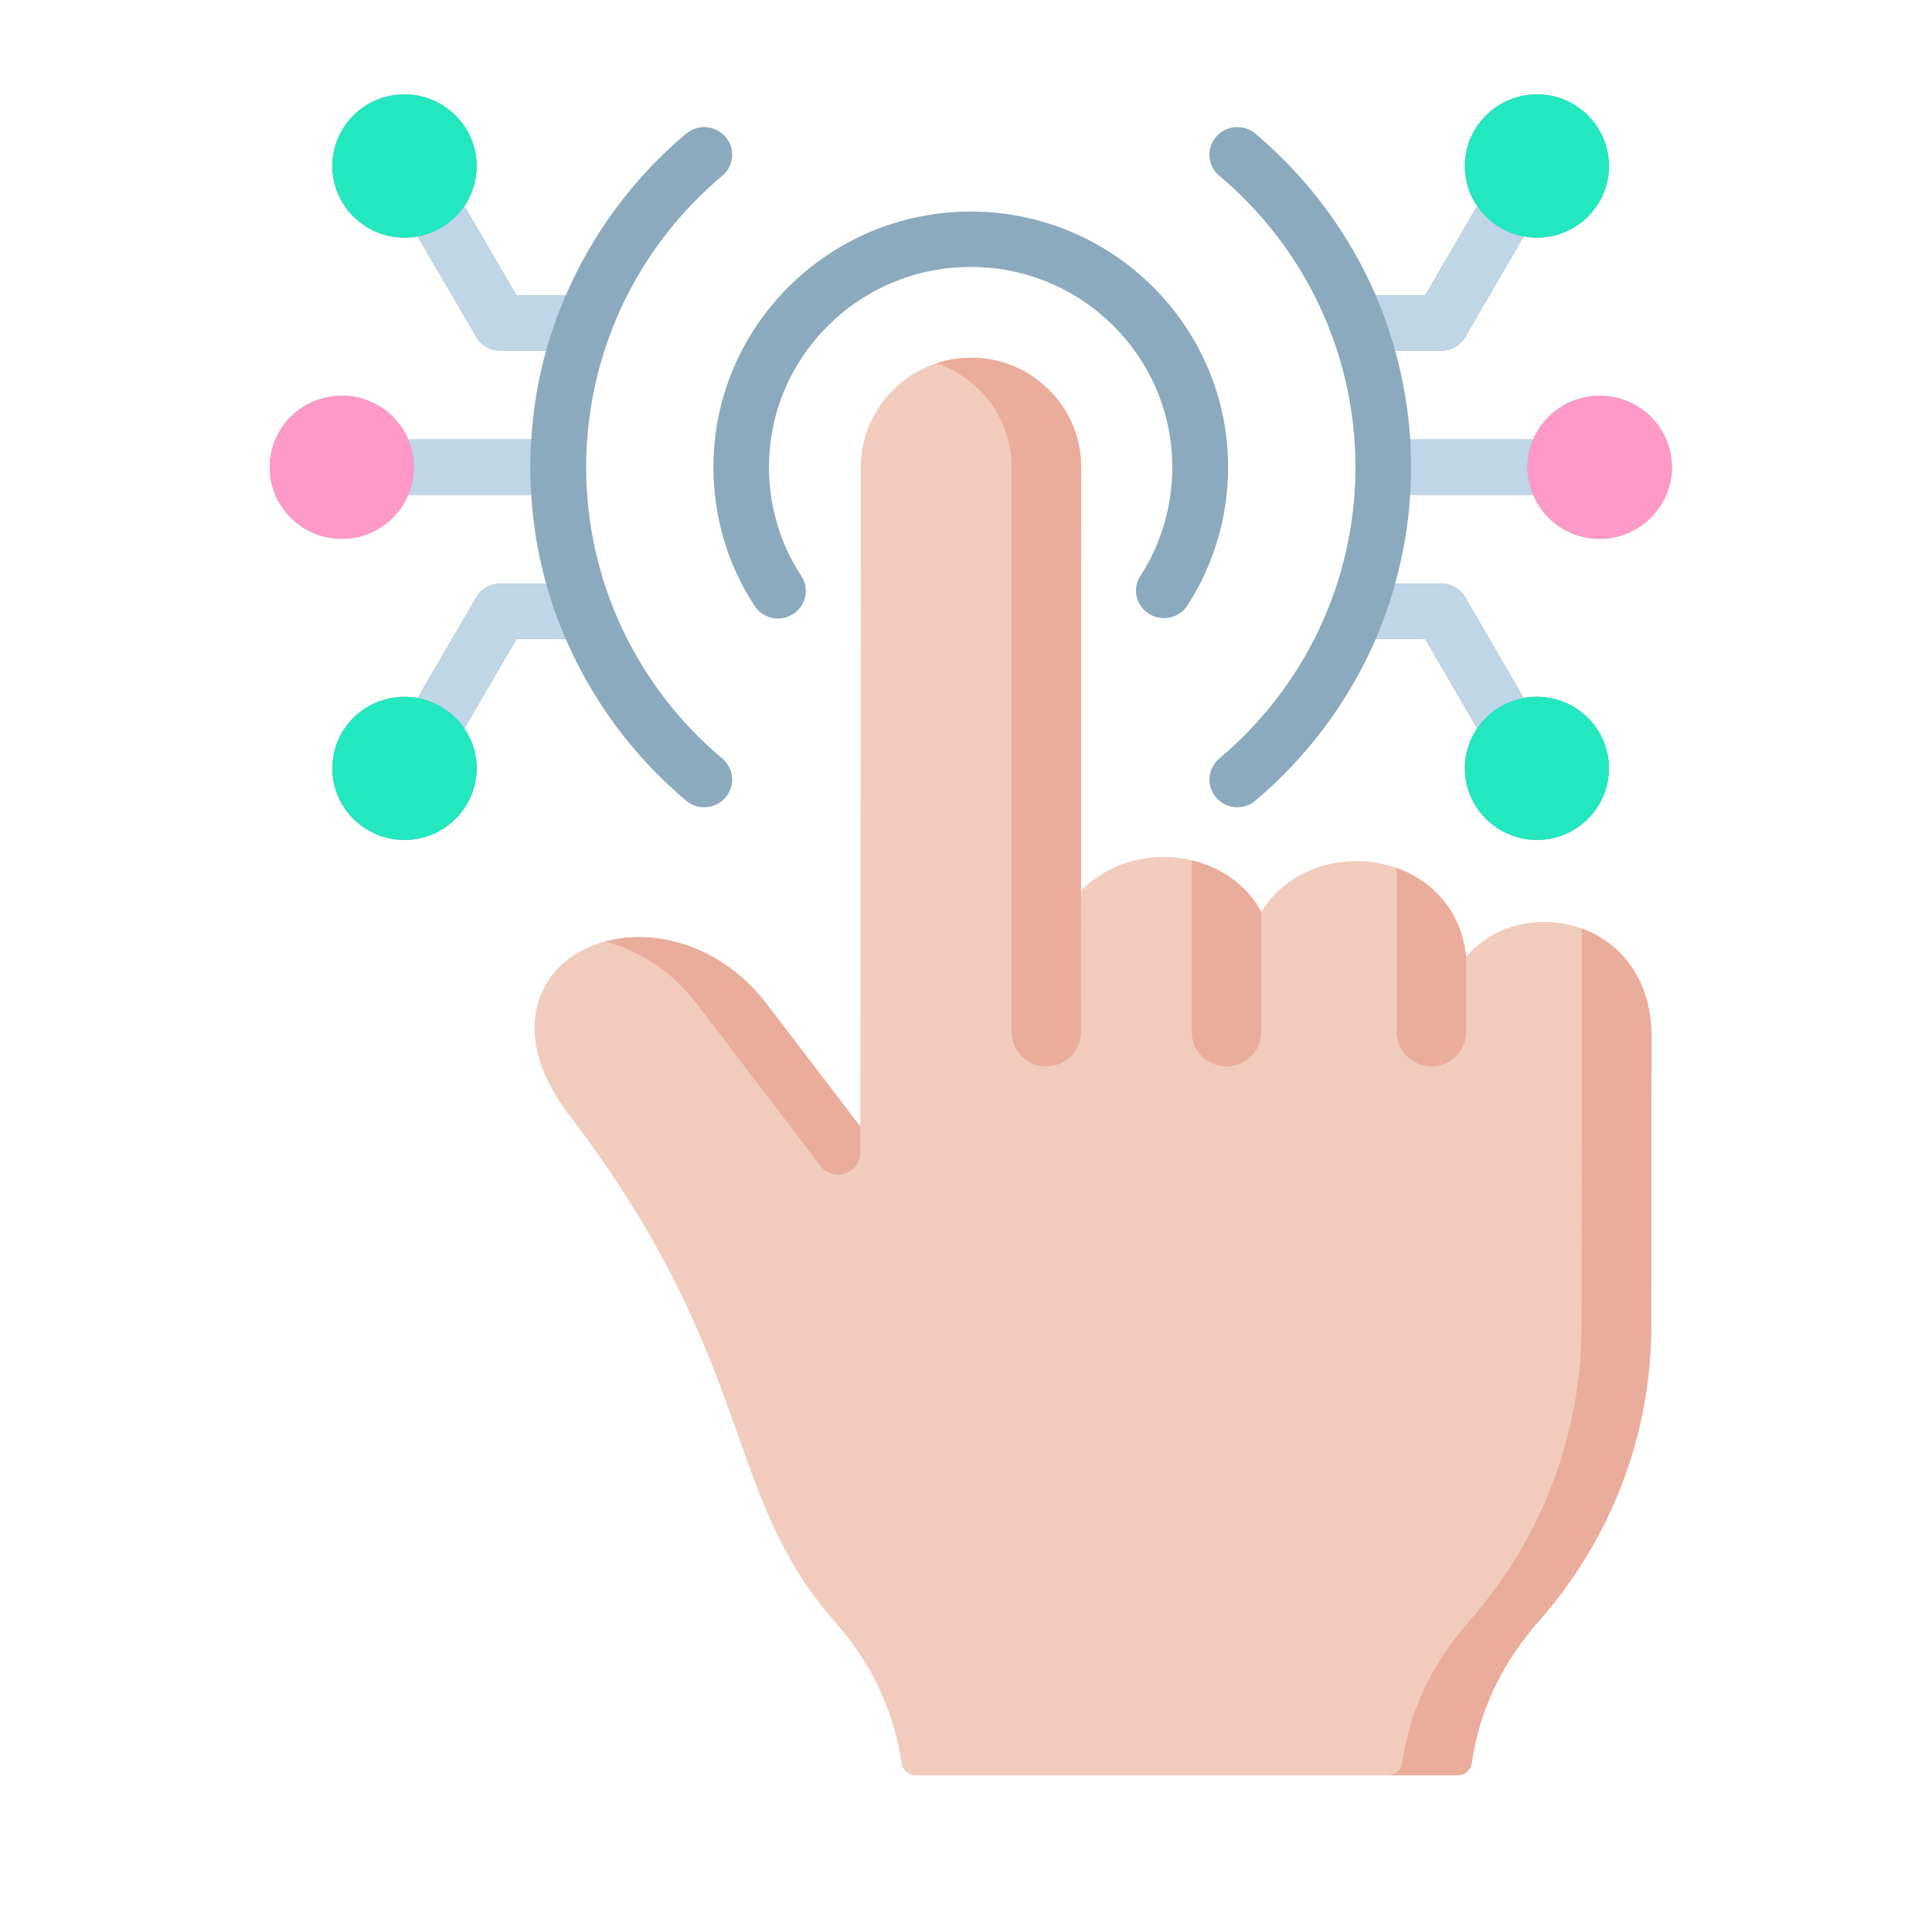 <svg xmlns="http://www.w3.org/2000/svg" xmlns:xlink="http://www.w3.org/1999/xlink" width="40" zoomAndPan="magnify" viewBox="0 0 30 30" height="40" preserveAspectRatio="xMidYMid meet" version="1.0"><defs><clipPath id="46ea81a872"><path d="M 4.188 1.453 L 12 1.453 L 12 14 L 4.188 14 Z M 4.188 1.453 " clip-rule="nonzero"/></clipPath><clipPath id="e82db0cb9f"><path d="M 18 1.453 L 25.965 1.453 L 25.965 14 L 18 14 Z M 18 1.453 " clip-rule="nonzero"/></clipPath><clipPath id="b7d9df50be"><path d="M 5 1.453 L 8 1.453 L 8 4 L 5 4 Z M 5 1.453 " clip-rule="nonzero"/></clipPath><clipPath id="322854c003"><path d="M 4.188 6 L 7 6 L 7 9 L 4.188 9 Z M 4.188 6 " clip-rule="nonzero"/></clipPath><clipPath id="eea01c3b8b"><path d="M 22 1.453 L 25 1.453 L 25 4 L 22 4 Z M 22 1.453 " clip-rule="nonzero"/></clipPath><clipPath id="90269a1954"><path d="M 23 6 L 25.965 6 L 25.965 9 L 23 9 Z M 23 6 " clip-rule="nonzero"/></clipPath><clipPath id="13f054c743"><path d="M 8 5 L 25.965 5 L 25.965 27.582 L 8 27.582 Z M 8 5 " clip-rule="nonzero"/></clipPath><clipPath id="2e57c540f8"><path d="M 21 14 L 25.965 14 L 25.965 27.582 L 21 27.582 Z M 21 14 " clip-rule="nonzero"/></clipPath></defs><path fill="#8caabd" d="M 12.082 9.605 C 11.938 9.605 11.801 9.535 11.719 9.41 C 11.297 8.77 11.078 8.023 11.078 7.254 C 11.078 5.066 12.871 3.285 15.074 3.285 C 17.277 3.285 19.07 5.066 19.07 7.254 C 19.07 8.02 18.852 8.762 18.438 9.402 C 18.309 9.602 18.039 9.656 17.84 9.531 C 17.637 9.402 17.578 9.137 17.711 8.938 C 18.035 8.434 18.203 7.855 18.203 7.254 C 18.203 5.539 16.801 4.145 15.074 4.145 C 13.344 4.145 11.941 5.539 11.941 7.254 C 11.941 7.859 12.113 8.441 12.441 8.941 C 12.574 9.141 12.516 9.406 12.316 9.535 C 12.242 9.582 12.16 9.605 12.082 9.605 Z M 12.082 9.605 " fill-opacity="1" fill-rule="nonzero"/><g clip-path="url(#46ea81a872)"><path fill="#8caabd" d="M 11.215 2.73 C 11.398 2.578 11.422 2.305 11.266 2.125 C 11.109 1.945 10.84 1.922 10.656 2.074 C 9.832 2.766 9.199 3.629 8.785 4.586 L 8.02 4.586 L 7.211 3.199 C 7.332 3.023 7.402 2.809 7.402 2.578 C 7.402 1.965 6.898 1.465 6.281 1.465 C 5.66 1.465 5.16 1.965 5.16 2.578 C 5.16 3.191 5.664 3.691 6.281 3.691 C 6.352 3.691 6.418 3.684 6.484 3.672 L 7.395 5.23 C 7.469 5.363 7.613 5.445 7.77 5.445 L 8.48 5.445 C 8.355 5.895 8.277 6.355 8.25 6.824 L 6.34 6.824 C 6.168 6.426 5.77 6.145 5.309 6.145 C 4.691 6.145 4.188 6.641 4.188 7.254 C 4.188 7.867 4.691 8.367 5.309 8.367 C 5.77 8.367 6.168 8.086 6.34 7.684 L 8.25 7.684 C 8.277 8.156 8.355 8.617 8.48 9.062 L 7.77 9.062 C 7.613 9.062 7.469 9.145 7.395 9.277 L 6.484 10.84 C 6.418 10.824 6.352 10.82 6.281 10.82 C 5.664 10.82 5.16 11.316 5.16 11.93 C 5.16 12.547 5.664 13.043 6.281 13.043 C 6.898 13.043 7.402 12.543 7.402 11.93 C 7.402 11.703 7.332 11.488 7.211 11.312 L 8.02 9.922 L 8.785 9.922 C 9.199 10.879 9.832 11.742 10.656 12.434 C 10.738 12.504 10.836 12.535 10.934 12.535 C 11.059 12.535 11.18 12.484 11.266 12.383 C 11.422 12.203 11.398 11.934 11.215 11.777 C 9.871 10.648 9.102 9 9.102 7.254 C 9.102 5.508 9.871 3.859 11.215 2.73 Z M 11.215 2.73 " fill-opacity="1" fill-rule="nonzero"/></g><g clip-path="url(#e82db0cb9f)"><path fill="#8caabd" d="M 23.809 7.684 C 23.977 8.086 24.375 8.367 24.84 8.367 C 25.457 8.367 25.961 7.867 25.961 7.254 C 25.961 6.641 25.457 6.145 24.84 6.145 C 24.375 6.145 23.977 6.426 23.809 6.824 L 21.898 6.824 C 21.867 6.355 21.789 5.895 21.664 5.445 L 22.379 5.445 C 22.535 5.445 22.676 5.363 22.754 5.23 L 23.66 3.672 C 23.727 3.684 23.797 3.691 23.867 3.691 C 24.484 3.691 24.984 3.191 24.984 2.578 C 24.984 1.965 24.484 1.465 23.867 1.465 C 23.25 1.465 22.746 1.965 22.746 2.578 C 22.746 2.809 22.816 3.023 22.938 3.199 L 22.129 4.586 L 21.363 4.586 C 20.949 3.629 20.312 2.766 19.492 2.074 C 19.309 1.922 19.035 1.945 18.883 2.125 C 18.727 2.305 18.75 2.578 18.934 2.73 C 20.277 3.859 21.047 5.508 21.047 7.254 C 21.047 9 20.277 10.648 18.934 11.777 C 18.75 11.934 18.727 12.203 18.883 12.383 C 18.969 12.484 19.09 12.535 19.211 12.535 C 19.312 12.535 19.41 12.504 19.492 12.434 C 20.312 11.742 20.949 10.879 21.363 9.922 L 22.129 9.922 L 22.938 11.312 C 22.816 11.488 22.746 11.703 22.746 11.93 C 22.746 12.543 23.25 13.043 23.867 13.043 C 24.484 13.043 24.984 12.543 24.984 11.93 C 24.984 11.32 24.484 10.82 23.867 10.82 C 23.797 10.82 23.727 10.824 23.66 10.84 L 22.754 9.277 C 22.676 9.145 22.535 9.062 22.379 9.062 L 21.664 9.062 C 21.789 8.617 21.867 8.152 21.898 7.684 Z M 23.809 7.684 " fill-opacity="1" fill-rule="nonzero"/></g><path fill="#bfd6e6" d="M 8.25 7.684 C 8.238 7.543 8.234 7.398 8.234 7.254 C 8.234 7.109 8.238 6.969 8.25 6.824 L 6.34 6.824 C 6.395 6.957 6.426 7.102 6.426 7.254 C 6.426 7.406 6.395 7.551 6.34 7.684 Z M 8.25 7.684 " fill-opacity="1" fill-rule="nonzero"/><path fill="#bfd6e6" d="M 21.664 5.445 L 22.379 5.445 C 22.535 5.445 22.676 5.363 22.754 5.23 L 23.66 3.672 C 23.359 3.617 23.102 3.441 22.938 3.199 L 22.129 4.586 L 21.363 4.586 C 21.48 4.863 21.582 5.152 21.664 5.445 Z M 21.664 5.445 " fill-opacity="1" fill-rule="nonzero"/><path fill="#bfd6e6" d="M 23.66 10.84 L 22.754 9.277 C 22.676 9.145 22.535 9.062 22.379 9.062 L 21.664 9.062 C 21.582 9.355 21.48 9.645 21.363 9.922 L 22.129 9.922 L 22.938 11.312 C 23.102 11.066 23.359 10.895 23.66 10.84 Z M 23.66 10.84 " fill-opacity="1" fill-rule="nonzero"/><path fill="#bfd6e6" d="M 23.809 7.684 C 23.75 7.551 23.719 7.406 23.719 7.254 C 23.719 7.102 23.75 6.957 23.809 6.824 L 21.898 6.824 C 21.906 6.969 21.91 7.109 21.91 7.254 C 21.91 7.398 21.906 7.543 21.898 7.684 Z M 23.809 7.684 " fill-opacity="1" fill-rule="nonzero"/><path fill="#bfd6e6" d="M 8.48 9.062 L 7.77 9.062 C 7.613 9.062 7.469 9.145 7.395 9.277 L 6.484 10.84 C 6.785 10.895 7.043 11.066 7.211 11.312 L 8.02 9.922 L 8.785 9.922 C 8.664 9.645 8.562 9.355 8.48 9.062 Z M 8.48 9.062 " fill-opacity="1" fill-rule="nonzero"/><path fill="#bfd6e6" d="M 6.484 3.672 L 7.395 5.23 C 7.469 5.363 7.613 5.445 7.77 5.445 L 8.48 5.445 C 8.562 5.152 8.664 4.863 8.785 4.586 L 8.02 4.586 L 7.211 3.199 C 7.047 3.441 6.785 3.617 6.484 3.672 Z M 6.484 3.672 " fill-opacity="1" fill-rule="nonzero"/><g clip-path="url(#b7d9df50be)"><path fill="#23e8bf" d="M 6.281 1.465 C 5.664 1.465 5.16 1.965 5.16 2.578 C 5.16 3.191 5.664 3.691 6.281 3.691 C 6.898 3.691 7.402 3.191 7.402 2.578 C 7.402 1.965 6.898 1.465 6.281 1.465 Z M 6.281 1.465 " fill-opacity="1" fill-rule="nonzero"/></g><g clip-path="url(#322854c003)"><path fill="#ff99c7" d="M 6.426 7.254 C 6.426 6.641 5.926 6.145 5.309 6.145 C 4.691 6.145 4.188 6.641 4.188 7.254 C 4.188 7.867 4.691 8.367 5.309 8.367 C 5.926 8.367 6.426 7.867 6.426 7.254 Z M 6.426 7.254 " fill-opacity="1" fill-rule="nonzero"/></g><path fill="#23e8bf" d="M 6.281 10.82 C 5.664 10.82 5.16 11.316 5.16 11.93 C 5.16 12.547 5.664 13.043 6.281 13.043 C 6.898 13.043 7.402 12.543 7.402 11.93 C 7.402 11.32 6.898 10.82 6.281 10.82 Z M 6.281 10.82 " fill-opacity="1" fill-rule="nonzero"/><g clip-path="url(#eea01c3b8b)"><path fill="#23e8bf" d="M 23.867 3.691 C 24.484 3.691 24.984 3.191 24.984 2.578 C 24.984 1.965 24.484 1.465 23.867 1.465 C 23.25 1.465 22.746 1.965 22.746 2.578 C 22.746 3.191 23.25 3.691 23.867 3.691 Z M 23.867 3.691 " fill-opacity="1" fill-rule="nonzero"/></g><g clip-path="url(#90269a1954)"><path fill="#ff99c7" d="M 24.84 6.145 C 24.223 6.145 23.719 6.641 23.719 7.254 C 23.719 7.867 24.223 8.367 24.84 8.367 C 25.457 8.367 25.961 7.867 25.961 7.254 C 25.961 6.641 25.457 6.145 24.84 6.145 Z M 24.84 6.145 " fill-opacity="1" fill-rule="nonzero"/></g><path fill="#23e8bf" d="M 23.867 10.82 C 23.25 10.82 22.746 11.316 22.746 11.93 C 22.746 12.547 23.25 13.043 23.867 13.043 C 24.484 13.043 24.984 12.543 24.984 11.93 C 24.984 11.32 24.484 10.82 23.867 10.82 Z M 23.867 10.82 " fill-opacity="1" fill-rule="nonzero"/><g clip-path="url(#13f054c743)"><path fill="#f1ccbd" d="M 24.816 14.535 C 24.312 14.246 23.664 14.242 23.164 14.527 C 23.012 14.617 22.879 14.727 22.766 14.855 C 22.668 13.879 21.859 13.371 21.062 13.371 C 20.484 13.371 19.898 13.641 19.586 14.16 C 19.449 13.906 19.246 13.699 18.98 13.547 C 18.426 13.227 17.711 13.227 17.16 13.543 C 17.016 13.625 16.891 13.723 16.785 13.836 L 16.789 7.254 C 16.789 6.805 16.613 6.375 16.289 6.055 C 15.965 5.73 15.535 5.555 15.078 5.555 C 14.137 5.555 13.367 6.316 13.367 7.254 L 13.359 17.492 L 11.898 15.582 C 11.023 14.441 9.605 14.305 8.828 14.891 C 8.289 15.297 7.969 16.176 8.84 17.316 C 10.445 19.418 11.008 21.012 11.461 22.289 C 11.84 23.355 12.164 24.273 12.945 25.16 C 13.535 25.828 13.879 26.555 14 27.383 C 14.016 27.488 14.109 27.566 14.215 27.566 L 22.637 27.566 C 22.742 27.566 22.836 27.488 22.852 27.383 C 22.973 26.551 23.32 25.824 23.906 25.156 C 25.027 23.883 25.645 22.254 25.641 20.57 L 25.645 16.094 C 25.645 15.406 25.344 14.836 24.816 14.535 Z M 24.816 14.535 " fill-opacity="1" fill-rule="nonzero"/></g><path fill="#eaad9c" d="M 21.688 16.023 C 21.688 16.32 21.93 16.559 22.227 16.559 C 22.523 16.559 22.766 16.32 22.766 16.023 L 22.766 14.855 C 22.691 14.137 22.238 13.676 21.688 13.477 Z M 21.688 16.023 " fill-opacity="1" fill-rule="nonzero"/><path fill="#eaad9c" d="M 18.504 16.023 C 18.504 16.32 18.746 16.559 19.043 16.559 C 19.344 16.559 19.586 16.32 19.586 16.023 L 19.586 14.16 C 19.449 13.906 19.246 13.699 18.98 13.547 C 18.832 13.461 18.672 13.398 18.504 13.359 Z M 18.504 16.023 " fill-opacity="1" fill-rule="nonzero"/><g clip-path="url(#2e57c540f8)"><path fill="#eaad9c" d="M 24.816 14.535 C 24.734 14.488 24.652 14.449 24.562 14.418 L 24.559 20.57 C 24.562 22.254 23.945 23.883 22.828 25.156 C 22.238 25.824 21.891 26.551 21.77 27.383 C 21.754 27.488 21.66 27.566 21.555 27.566 L 22.637 27.566 C 22.742 27.566 22.836 27.488 22.852 27.383 C 22.973 26.551 23.32 25.824 23.91 25.156 C 25.027 23.883 25.645 22.254 25.641 20.57 L 25.645 16.094 C 25.648 15.406 25.344 14.836 24.816 14.535 Z M 24.816 14.535 " fill-opacity="1" fill-rule="nonzero"/></g><path fill="#eaad9c" d="M 15.207 6.055 C 15.531 6.375 15.707 6.805 15.707 7.254 L 15.707 16.023 C 15.707 16.32 15.949 16.559 16.246 16.559 C 16.543 16.559 16.785 16.32 16.785 16.023 L 16.789 7.254 C 16.789 6.805 16.613 6.375 16.289 6.055 C 15.965 5.73 15.535 5.555 15.078 5.555 C 14.891 5.555 14.707 5.586 14.539 5.641 C 14.785 5.723 15.016 5.863 15.207 6.055 Z M 15.207 6.055 " fill-opacity="1" fill-rule="nonzero"/><path fill="#eaad9c" d="M 10.816 15.582 L 12.742 18.105 C 12.941 18.363 13.359 18.223 13.359 17.898 L 13.359 17.492 L 11.898 15.582 C 11.207 14.68 10.176 14.406 9.391 14.621 C 9.902 14.75 10.414 15.062 10.816 15.582 Z M 10.816 15.582 " fill-opacity="1" fill-rule="nonzero"/></svg>